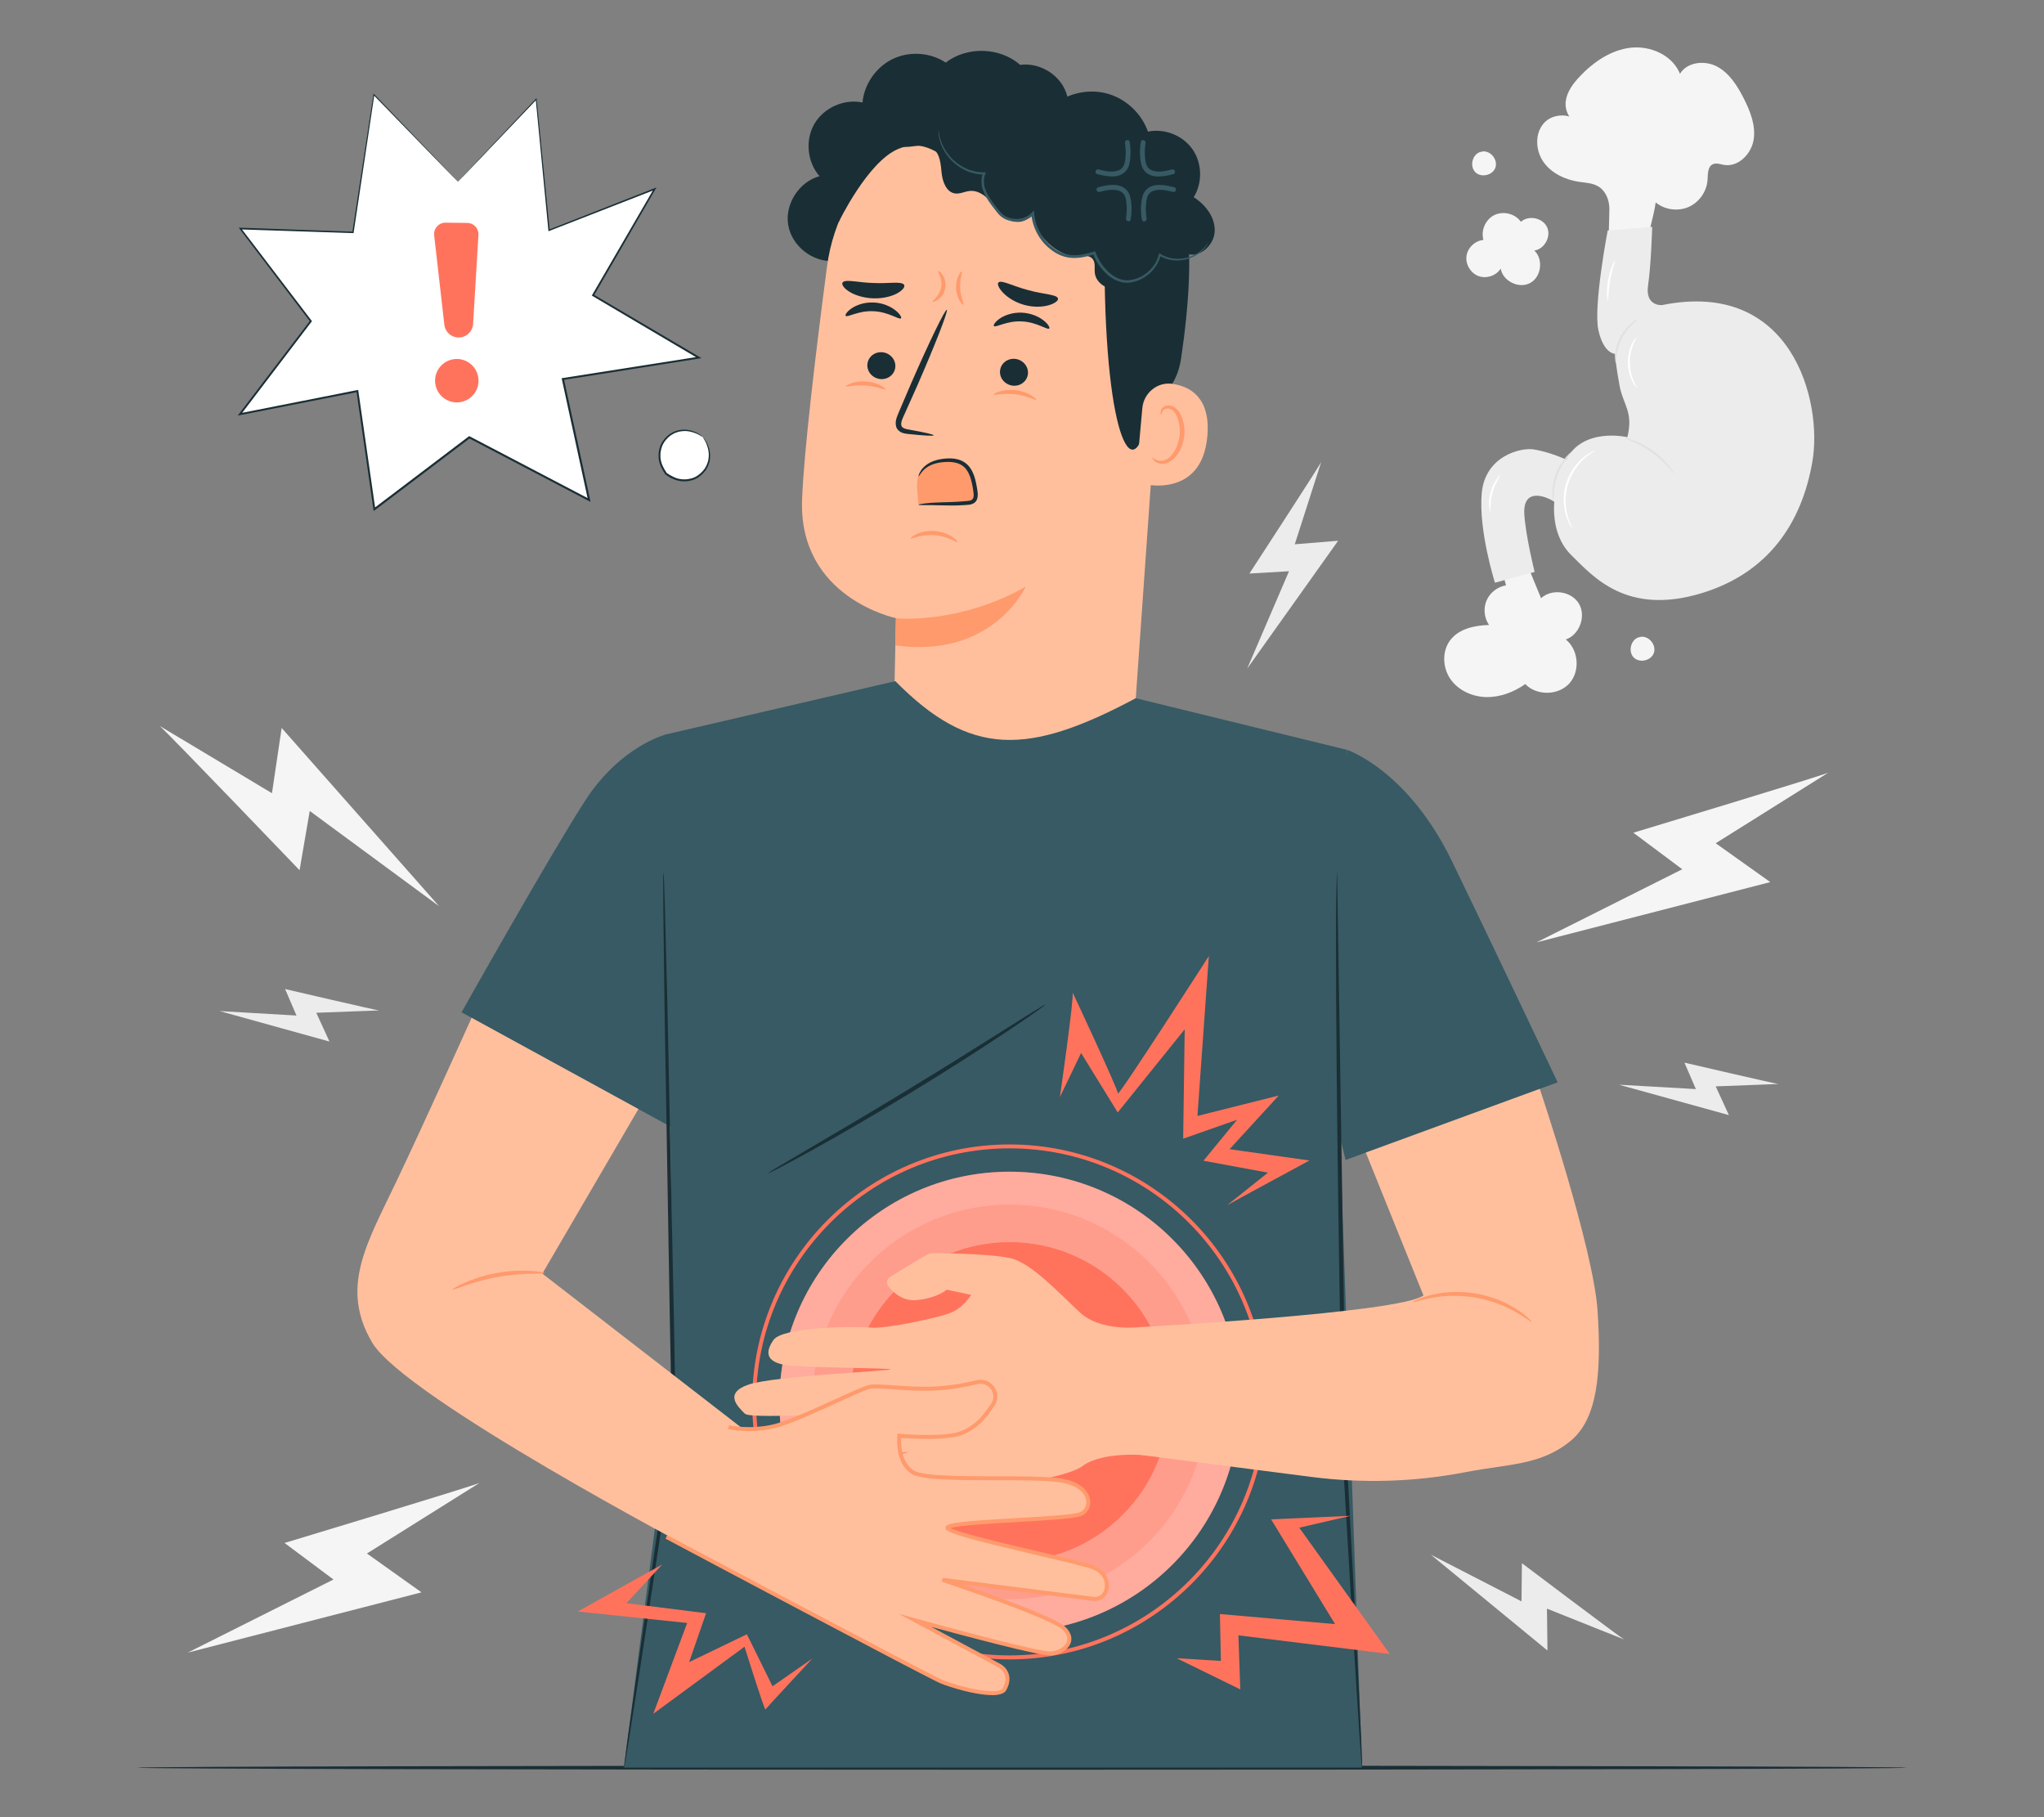 <?xml version="1.0" encoding="UTF-8"?>
<svg id="Layer_2" data-name="Layer 2" xmlns="http://www.w3.org/2000/svg" viewBox="0 0 540 480">
  <rect x="0" y="0" width="540" height="480" fill="#808080" stroke="none"/>
  <defs>
    <style>
      .cls-1 {
        fill: #ff735d;
      }

      .cls-1, .cls-2, .cls-3, .cls-4, .cls-5, .cls-6, .cls-7, .cls-8, .cls-9, .cls-10 {
        stroke-width: 0px;
      }

      .cls-2 {
        fill: #375a64;
      }

      .cls-3 {
        fill: #e1e1e1;
      }

      .cls-4 {
        fill: #ececec;
      }

      .cls-5 {
        fill: #f5f5f5;
      }

      .cls-6 {
        fill: none;
      }

      .cls-7 {
        fill: #1a2e35;
      }

      .cls-11 {
        opacity: .4;
      }

      .cls-8 {
        fill: #fff;
      }

      .cls-12 {
        opacity: .3;
      }

      .cls-9 {
        fill: #ff9a6c;
      }

      .cls-10 {
        fill: #ffbf9d;
      }
    </style>
  </defs>
  <g id="Layer_2-2" data-name="Layer 2">
    <g>
      <g>
        <path class="cls-5" d="M42.18,191.75c1.46,1.09,36.96,38.11,36.96,38.11l2.69-15.65,34.16,25.15-41.58-47.07-2.56,17.23-29.67-17.77Z"/>
        <path class="cls-4" d="M469.84,286.33c-.87-.06-24.83-5.64-24.83-5.64l3.02,6.99-20.31-1.16,29.03,8.03-3.48-7.59,16.57-.63Z"/>
        <path class="cls-4" d="M100.14,266.9c-.87-.06-24.82-5.65-24.82-5.65l3.01,7-20.31-1.18,29.02,8.05-3.48-7.6,16.57-.62Z"/>
        <path class="cls-4" d="M429.07,433.06c-1.03-.54-27-20.15-27-20.15l-.11,10.08-23.94-12.32,30.8,25.31-.13-11.06,20.39,8.14Z"/>
        <path class="cls-5" d="M483.02,204.09c-1.66.82-51.51,15.87-51.51,15.87l12.92,9.65-38.5,19.31,61.75-15.92-14.41-10.26,29.75-18.65Z"/>
        <path class="cls-5" d="M126.69,391.7c-1.66.82-51.51,15.87-51.51,15.87l12.92,9.65-38.5,19.31,61.75-15.92-14.41-10.26,29.75-18.65Z"/>
        <path class="cls-4" d="M349.04,122.04c-.48,1.1-18.96,29.46-18.96,29.46l10.46-.61-11.05,25.72,24.03-33.77-11.46.93,6.98-21.73Z"/>
        <g>
          <path class="cls-5" d="M413.65,168.92c3.65-1.24,5.45-6.17,3.47-9.48-1.98-3.31-7.17-4.04-9.99-1.42-1.8-4.39-3.61-8.78-5.41-13.17l-5.23,4.52c.46,1.75.92,3.5,1.37,5.25-2.23.36-4.24,1.92-5.13,4-.89,2.08-.63,4.61.66,6.47-3.77.09-7.88.96-10.2,3.94-2.26,2.9-2.11,7.29-.02,10.32,2.09,3.03,5.81,4.71,9.49,4.78,3.68.07,7.28-1.32,10.3-3.43,3.02,3.13,8.72,3.05,11.64-.18,2.92-3.22,2.46-8.9-.95-11.61Z"/>
          <path class="cls-5" d="M460.67,25.98c-1.67-3.29-3.74-6.61-6.99-8.37-3.25-1.75-7.95-1.28-9.85,1.88-1.96-4.88-7.75-7.47-12.98-6.89-5.23.58-9.86,3.76-13.48,7.58-1.76,1.86-3.4,4.04-3.72,6.58-.18,1.38.19,2.86.94,4.02-2.32-.73-5.2-.05-6.81,1.86-2.37,2.8-2.1,7.23.04,10.21,2.13,2.98,5.74,4.64,9.37,5.18,1.72.25,3.54.31,5.04,1.2,2.01,1.19,2.96,3.67,2.95,6-.01,2.33-.37,10.29-.17,12.76h9.25c.51-3.49,2.83-11.65,3.15-14.52,2.37,1.95,5.85,2.43,8.66,1.22,2.81-1.22,4.84-4.09,5.04-7.15.1-1.54,0-3.51,1.4-4.16.91-.42,1.96,0,2.95.18,3.76.64,7.23-2.89,7.83-6.65.6-3.76-.89-7.53-2.62-10.93Z"/>
          <g>
            <path class="cls-4" d="M424.73,60.9s-3.83,19.97-2.46,26.27c1.37,6.29,4.38,6.29,4.38,6.29,0,0,.27,3.42,1.23,8.48.96,5.06,3.69,6.84,2.05,13.54,0,0-12.04-2.87-16.42,6.43-4.38,9.3-3.97,19.29,1.64,24.76,5.61,5.47,14.49,16.1,34.48,9.99,17.58-5.38,26.38-18.51,29.18-34.72,2.75-15.91-5.38-48.32-39.72-41.35,0,0-4.51.41-3.69-5.2.82-5.61,1.09-15.46,1.09-15.46l-11.77.96Z"/>
            <path class="cls-4" d="M415.15,122.08s-4.53-2.46-9.97-3.37c-3.33-.55-12.81,1.68-13.72,11.52-.91,9.84,3.49,23.69,3.49,23.69l10.48-2.85s-2.31-9.18-2.72-15.15c-.39-5.69,3.34-5.53,6.33-4.23,5.05,2.2,4.41,5.66,4.41,5.66l1.68-15.27Z"/>
            <path class="cls-3" d="M432.62,84.36c.05.08-.57.51-1.44,1.35-.86.84-1.93,2.13-2.75,3.78-.81,1.65-1.2,3.28-1.34,4.47-.15,1.2-.12,1.96-.21,1.96-.06,0-.23-.75-.17-1.99.05-1.24.39-2.96,1.24-4.68.85-1.71,2.02-3.03,2.97-3.82.96-.8,1.66-1.12,1.69-1.07Z"/>
            <path class="cls-3" d="M442.25,125.11c-.14.11-2.18-2.99-5.84-5.6-3.63-2.65-7.21-3.62-7.15-3.79.02-.06.93.1,2.33.61,1.4.5,3.28,1.41,5.13,2.75,1.85,1.34,3.3,2.84,4.21,4.02.92,1.18,1.36,1.99,1.31,2.03Z"/>
            <path class="cls-3" d="M410.37,132.33c-.06,0-.25-.79-.26-2.12-.01-1.32.23-3.17.95-5.08.73-1.9,1.77-3.45,2.66-4.43.89-.99,1.56-1.46,1.6-1.42.14.11-2.37,2.31-3.76,6.04-1.44,3.71-1.01,7.02-1.19,7.01Z"/>
          </g>
          <path class="cls-5" d="M401.55,58.26c-1.62-1.96-4.67-2.56-6.91-1.37-2.24,1.19-3.45,4.05-2.73,6.49-2.22.19-4.18,2.05-4.48,4.26-.3,2.21,1.1,4.52,3.19,5.29,2.09.76,4.66-.1,5.85-1.98.56,3.32,4.8,5.4,7.77,3.81,2.97-1.59,3.57-6.28,1.11-8.58,2.7-.38,4.52-3.72,3.36-6.19-1.15-2.47-4.88-3.23-6.9-1.4"/>
          <path class="cls-5" d="M432.81,168.38c-2.03.73-2.71,3.78-1.19,5.3,1.52,1.53,4.57.85,5.3-1.18.73-2.03-1.18-4.5-3.32-4.3"/>
          <path class="cls-5" d="M390.95,40.18c-2.03.73-2.71,3.78-1.19,5.3,1.52,1.53,4.57.85,5.3-1.18.73-2.03-1.18-4.5-3.32-4.3"/>
          <path class="cls-8" d="M415.45,139.7s-.24-.25-.55-.79c-.32-.53-.71-1.34-1.06-2.4-.71-2.08-1.12-5.28-.17-8.57.96-3.3,3.01-5.78,4.72-7.16.86-.7,1.62-1.18,2.17-1.46.55-.28.87-.4.89-.37.05.09-1.19.67-2.81,2.12-1.61,1.42-3.53,3.85-4.45,7.02-.91,3.17-.59,6.25.01,8.31.59,2.09,1.34,3.24,1.24,3.29Z"/>
          <path class="cls-8" d="M432.55,102.59s-.63-.55-1.26-1.74c-.63-1.17-1.21-2.98-1.24-5.03-.02-2.05.51-3.87,1.11-5.06.6-1.2,1.17-1.8,1.22-1.77.08.05-.38.73-.87,1.92-.49,1.19-.94,2.93-.92,4.9.03,1.96.52,3.7,1.04,4.87.52,1.18.99,1.84.91,1.9Z"/>
          <path class="cls-8" d="M424.76,79.4c-.13.02-.46-2.47.09-5.48.53-3.02,1.71-5.23,1.83-5.17.15.06-.77,2.32-1.29,5.26-.54,2.93-.46,5.38-.63,5.38Z"/>
          <path class="cls-8" d="M393.72,135.23c-.12.05-.73-2.34.05-5.19.76-2.86,2.49-4.61,2.57-4.51.14.1-1.33,1.93-2.05,4.65-.75,2.71-.41,5.03-.58,5.05Z"/>
        </g>
        <path class="cls-7" d="M503.8,466.93c0,.3-104.69.54-233.79.54s-233.82-.24-233.82-.54,104.66-.54,233.82-.54,233.79.24,233.79.54Z"/>
        <g>
          <g>
            <g>
              <polygon class="cls-8" points="120.97 48 98.76 25 93.24 61.38 63.48 60.37 82.1 84.83 63.36 109.42 94.39 103.3 98.88 134.53 123.97 115.52 155.61 132.09 148.68 100.13 184.58 94.47 156.66 78 172.93 49.93 145.03 60.84 141.64 26.21 120.97 48"/>
              <path class="cls-7" d="M120.97,48s.46-.51,1.36-1.47c.9-.96,2.24-2.38,3.98-4.24,3.49-3.71,8.63-9.16,15.24-16.17l.19-.2.03.28c.93,9.39,2.1,21.1,3.45,34.62l-.24-.15c8.36-3.28,17.78-6.97,27.89-10.94l.56-.22-.3.52c-5.02,8.68-10.49,18.13-16.25,28.08l-.08-.32c8.89,5.24,18.23,10.75,27.93,16.46l.6.35-.69.11c-11.45,1.81-23.49,3.71-35.89,5.66l.22-.31c2.21,10.18,4.55,20.96,6.93,31.96l.12.56-.51-.27c-8.76-4.59-18.02-9.43-27.41-14.35-1.41-.74-2.82-1.48-4.23-2.21l.29-.02c-8.5,6.44-16.88,12.78-25.09,19l-.36.27-.06-.45c-1.53-10.65-3.02-21.07-4.48-31.23l.31.22c-10.67,2.1-21.03,4.14-31.04,6.11l-.65.13.4-.52c6.5-8.53,12.76-16.73,18.75-24.58v.28c-6.57-8.64-12.77-16.8-18.61-24.47l-.27-.36.45.02c10.8.38,20.69.72,29.76,1.04l-.19.16c2.19-14.32,4.06-26.51,5.57-36.38l.04-.26.18.19c7.18,7.48,12.7,13.23,16.44,17.13,1.86,1.95,3.28,3.43,4.24,4.44.95,1,1.44,1.53,1.44,1.53,0,0-.49-.48-1.44-1.46-.96-.99-2.39-2.45-4.27-4.37-3.77-3.88-9.35-9.62-16.6-17.08l.22-.07c-1.48,9.87-3.31,22.06-5.47,36.39l-.02.16h-.16c-9.08-.3-18.96-.63-29.76-.98l.18-.34c5.85,7.67,12.06,15.81,18.64,24.44l.11.14-.11.14c-5.98,7.86-12.23,16.07-18.73,24.6l-.25-.4c10.01-1.98,20.36-4.02,31.03-6.13l.27-.05.04.27c1.46,10.15,2.96,20.58,4.49,31.22l-.43-.18c8.21-6.22,16.58-12.57,25.09-19.01l.14-.1.15.08c1.41.74,2.82,1.47,4.23,2.21,9.39,4.92,18.64,9.76,27.41,14.35l-.39.3c-2.38-11-4.71-21.78-6.92-31.96l-.06-.27.27-.04c12.41-1.95,24.45-3.84,35.9-5.64l-.09.46c-9.69-5.72-19.03-11.24-27.91-16.49l-.2-.12.12-.2c5.78-9.94,11.26-19.39,16.3-28.06l.26.3c-10.12,3.95-19.54,7.62-27.91,10.88l-.22.09-.02-.23c-1.3-13.53-2.43-25.23-3.34-34.63l.22.07c-6.67,6.99-11.86,12.42-15.39,16.12-1.75,1.83-3.09,3.23-4,4.17-.9.94-1.36,1.4-1.36,1.4Z"/>
            </g>
            <g>
              <path class="cls-8" d="M185.68,115.43c5.4,7.1-2.62,15.12-9.72,9.72h0c-5.41-7.1,2.62-15.13,9.72-9.72Z"/>
              <path class="cls-7" d="M185.68,115.43s-.54-.27-1.44-.79c-.95-.39-2.42-.99-4.26-.72-.23.04-.46.08-.7.12-.23.07-.46.16-.69.24-.49.13-.91.45-1.38.71-.86.64-1.66,1.5-2.18,2.6-.48,1.11-.67,2.39-.49,3.69.18,1.31.84,2.54,1.63,3.69,1.06.7,2.36,1.43,3.65,1.59,1.3.18,2.58,0,3.69-.49,1.09-.52,1.95-1.32,2.6-2.18.26-.47.58-.89.71-1.38.08-.24.18-.46.25-.69.04-.24.08-.47.12-.7.27-1.84-.32-3.31-.71-4.26-.52-.9-.82-1.41-.79-1.44.01-.01.11.1.27.32.16.23.41.56.7,1.02.46.94,1.14,2.45.91,4.41-.03.24-.07.49-.11.74-.06.25-.16.49-.24.74-.13.52-.46.98-.73,1.49-.67.93-1.58,1.8-2.76,2.38-1.19.54-2.58.75-3.98.56-.34-.08-.69-.15-1.04-.23-.35-.09-.67-.26-1.01-.39l-.5-.21-.46-.29-.46-.3-.23-.15-.12-.08-.06-.04-.03-.02h-.01s0-.01,0-.01c.04.04-.06-.06-.05-.05-.85-1.23-1.54-2.54-1.73-3.95-.19-1.4.03-2.79.57-3.98.57-1.18,1.44-2.09,2.38-2.76.51-.27.97-.6,1.49-.73.25-.08.5-.18.74-.24.25-.04.5-.07.74-.11,1.96-.23,3.47.45,4.41.91.45.29.79.54,1.02.7.23.17.34.26.32.27Z"/>
            </g>
          </g>
          <g>
            <path class="cls-1" d="M126.4,62.05l-1.41,23.51c-.12,1.92-1.65,3.46-3.57,3.58h0c-2.03.13-3.8-1.36-4.03-3.37l-2.69-23.62c-.2-1.79,1.21-3.35,3.01-3.33l5.73.06c1.71.02,3.06,1.46,2.96,3.17Z"/>
            <path class="cls-1" d="M115.24,102.39c1.01,3,4.26,4.62,7.27,3.61,3-1.01,4.62-4.26,3.61-7.27-1.01-3-4.26-4.62-7.27-3.61-3,1.01-4.62,4.26-3.61,7.27Z"/>
          </g>
        </g>
        <g>
          <g>
            <g>
              <g>
                <path class="cls-7" d="M281.34,23.67c-2.01-4.39-7.04-7.17-11.83-6.54-5.34-4.68-14.04-4.95-19.66-.6-4.07-2.7-9.57-3.07-13.98-.96-4.4,2.11-7.55,6.64-8.01,11.5-4.84-1.02-10.21,1.36-12.7,5.64-2.49,4.27-1.92,10.12,1.35,13.83-5.4,1.46-9.19,7.36-8.28,12.87.91,5.52,6.39,9.88,11.98,9.53l58.34-32.04c3.61-3.2,4.8-8.83,2.79-13.22Z"/>
                <g>
                  <g>
                    <path class="cls-10" d="M218.48,70.45c3.27-25.02,25.21-43.32,50.41-42.07l2.5.12c26.92,2.92,39.48,27.41,35.82,54.24l-7.15,101.68,15.4,7.29-46.6,34-53.48-37.79,20.94-6.89.37-17.75s-25.75-5.33-24.79-31.29c.47-12.54,3.53-38.29,6.58-61.55Z"/>
                    <path class="cls-9" d="M236.69,163.3s16.31,1.77,34.28-8.31c0,0-8.66,19.1-34.43,15.48l.15-7.17Z"/>
                    <path class="cls-7" d="M229.15,96.2c-.17,1.95,1.35,3.71,3.39,3.92,2.03.21,3.82-1.2,3.99-3.15.17-1.95-1.35-3.71-3.38-3.92-2.04-.21-3.82,1.2-3.99,3.15Z"/>
                    <path class="cls-7" d="M223.43,83.43c.43.51,3.35-1.43,7.33-1.22,3.99.15,6.81,2.35,7.27,1.88.22-.21-.2-1.1-1.43-2.09-1.21-.99-3.3-1.99-5.79-2.1-2.48-.11-4.62.7-5.87,1.58-1.27.88-1.73,1.73-1.52,1.96Z"/>
                    <path class="cls-7" d="M264.19,97.95c-.17,1.95,1.35,3.7,3.39,3.92,2.03.21,3.82-1.2,3.99-3.15.17-1.95-1.35-3.71-3.38-3.92-2.04-.21-3.82,1.2-3.99,3.15Z"/>
                    <path class="cls-7" d="M262.59,86.12c.44.51,3.35-1.43,7.33-1.22,3.98.15,6.81,2.35,7.27,1.88.22-.21-.2-1.1-1.43-2.09-1.21-.99-3.3-1.99-5.79-2.1-2.48-.11-4.62.7-5.87,1.58-1.27.88-1.73,1.73-1.52,1.96Z"/>
                    <path class="cls-7" d="M246.65,114.98c.03-.23-2.43-.78-6.42-1.49-1.01-.16-1.97-.41-2.1-1.11-.2-.75.28-1.82.83-2.98,1.08-2.42,2.21-4.95,3.4-7.6,4.73-10.83,8.21-19.76,7.77-19.95-.44-.19-4.63,8.44-9.36,19.27-1.14,2.67-2.23,5.22-3.27,7.66-.44,1.14-1.17,2.42-.73,3.97.24.77.96,1.36,1.6,1.57.64.23,1.22.27,1.72.33,4.03.42,6.54.56,6.56.34Z"/>
                    <path class="cls-7" d="M279.51,78.88c-.2-1.12-3.79-1.1-7.85-2.24-4.08-1.04-7.23-2.86-7.92-1.98-.31.43.13,1.52,1.34,2.75,1.19,1.22,3.19,2.51,5.63,3.16,2.44.65,4.78.52,6.38.05,1.62-.47,2.5-1.21,2.42-1.74Z"/>
                    <path class="cls-7" d="M238.83,75.19c-.78-.96-4.13-.23-8.09-.44-3.96-.09-7.27-1.07-8.1-.18-.37.44.1,1.38,1.51,2.33,1.39.95,3.76,1.8,6.48,1.9,2.72.1,5.13-.57,6.56-1.41,1.46-.84,1.98-1.74,1.63-2.21Z"/>
                    <path class="cls-7" d="M221.56,58.68s7.65-15.91,15.68-19.31c9.72-4.12,13.28,6.5,22.45,4.42,9.17-2.08,18.44-6.03,27.33,1.41,9.73,8.15,4.73,13.28,4.78,24.83.21,46.81,8.08,60.43,11.6,38.57.39-2.4,7.17-3.98,8.66-14.11,1.94-13.13,3.24-29.13.76-38.65-2.09-8.02-6.32-13.7-14.09-20.11-12.27-10.13-29.76-11.2-41.71-10.59-11.94.61-35.54,13.14-35.47,33.55Z"/>
                    <path class="cls-10" d="M301.79,107.8c.36-4,3.97-6.99,7.94-6.41,4.82.7,10.07,3.72,9.25,13.7-1.45,17.71-18.93,12.61-18.92,12.1,0-.35,1.06-11.98,1.73-19.39Z"/>
                    <path class="cls-9" d="M304.45,120.84c.08-.05.29.24.79.52.49.27,1.35.51,2.3.24,1.93-.53,3.75-3.38,4.09-6.56.18-1.61-.04-3.17-.5-4.49-.43-1.34-1.2-2.31-2.13-2.56-.92-.29-1.63.22-1.89.7-.28.48-.19.84-.29.86-.05.04-.36-.33-.15-1.05.1-.35.34-.75.79-1.05.45-.31,1.09-.44,1.74-.31,1.36.21,2.48,1.56,3,3.01.59,1.46.86,3.22.67,5.02-.41,3.56-2.51,6.75-5.13,7.28-1.27.22-2.28-.24-2.78-.7-.51-.48-.57-.89-.51-.91Z"/>
                  </g>
                  <path class="cls-7" d="M303.15,73.41c-2.38,1.46-4.9,2.96-7.69,3.1-2.79.14-5.89-1.62-6.22-4.39-.15-1.25.22-2.66-.54-3.66-.91-1.19-2.72-.92-4.21-.84-5.19.29-10.93-5.71-11.99-10.79-1.41,1.9-4.32,2.36-6.25.97-1.93-1.38-2.62-2.15-4.09-4.01-1.47-1.86-3.58-3.57-5.94-3.35-1.32.12-2.59.84-3.9.66-2.32-.32-3.32-3.11-3.56-5.44-.24-2.33-.38-5.04-2.29-6.4-1.77-1.26-4.17-.7-6.33-.49-2.16.21-4.9-.43-5.35-2.56-.23-1.11.3-2.25.95-3.18,2.98-4.21,9.1-5.84,13.78-3.68,2.03-5.78,7.74-10.07,13.85-10.41,6.11-.34,12.26,3.29,14.92,8.81,3.92-3.22,9.44-4.37,14.32-3,4.88,1.37,8.99,5.23,10.66,10.02,4.37-.92,9.21.99,11.77,4.66,2.56,3.66,2.69,8.86.32,12.65,3.1,1.98,5.67,5.28,5.55,8.96-.12,3.68-3.88,7.16-7.37,6.01,1.29,2.93-.07,6.75-2.92,8.21-2.85,1.46-6.75.33-8.37-2.43"/>
                  <path class="cls-2" d="M247.94,34.52s-.02.11-.01.33c.01.21,0,.54.07.95.12.83.39,2.06,1.12,3.48.73,1.4,1.9,3.04,3.73,4.39,1.79,1.36,4.28,2.45,7.16,2.43l-.28-.41c-.63,1.49-.57,3.32.11,4.92.64,1.62,1.69,3.08,2.82,4.51.58.69,1.07,1.49,1.88,2.13.79.62,1.76,1.01,2.76,1.18,1.99.35,4.28-.15,5.81-1.76l-.65-.22c.28,3.55,2.11,7.18,5.19,9.49,1.63,1.3,3.68,2.15,5.73,2.2,2.05.08,3.99-.43,5.8-.97l-.46-.23c.84,2.25,2.22,4.21,3.93,5.68,1.68,1.47,3.97,2.4,6.1,1.99,4.23-.68,7.18-4.02,7.91-7.27l-.41.17c2.02,1.24,4.25,1.46,6.05,1.2,1.83-.24,3.29-.96,4.35-1.68,1.06-.74,1.7-1.52,2.09-2.07.36-.57.51-.89.5-.9-.09-.08-.66,1.32-2.75,2.72-1.04.66-2.47,1.32-4.23,1.51-1.74.21-3.84-.05-5.71-1.23l-.32-.2-.09.37c-.71,3.03-3.55,6.15-7.47,6.73-1.93.35-3.94-.48-5.53-1.87-1.6-1.39-2.9-3.28-3.69-5.39l-.12-.34-.34.1c-1.78.54-3.65,1.01-5.55.93-1.9-.05-3.74-.81-5.29-2.04-2.91-2.19-4.63-5.58-4.91-8.94l-.07-.84-.58.62c-1.3,1.38-3.35,1.87-5.13,1.55-.9-.15-1.76-.49-2.45-1.03-.67-.51-1.19-1.31-1.78-2-1.12-1.41-2.15-2.81-2.76-4.32-.65-1.49-.7-3.1-.17-4.45l.17-.42h-.45c-2.71.06-5.12-.94-6.87-2.22-1.79-1.26-2.96-2.82-3.71-4.16-1.48-2.76-1.34-4.64-1.47-4.6Z"/>
                </g>
              </g>
              <g>
                <path class="cls-9" d="M255.9,124.5c-.52-.88-1.17-1.7-2.02-2.28-1.56-1.08-3.63-1.2-5.48-.76-1.56.37-3.28,1.42-4.47,2.5-2.23,2.03-1.71,4.29-1.27,9.36,5.03-.65,10.04.7,14.83-.96.38-2.7-.19-5.53-1.59-7.87Z"/>
                <path class="cls-9" d="M243.94,123.39s.05-.03.07-.04c0,0,0,0,0,0l-.08.04Z"/>
              </g>
              <path class="cls-7" d="M242.66,133.33c-.02-.14,2.17-.54,5.73-.63,1.78-.06,3.88-.08,6.19-.28.29-.03.58-.06.88-.08.3-.04.6-.05.82-.11.48-.14.78-.4.89-.87.12-.48.06-1.09-.04-1.72-.1-.65-.21-1.3-.35-1.94-.28-1.28-.67-2.5-1.33-3.47-.65-.97-1.59-1.61-2.63-1.91-1.04-.31-2.12-.34-3.13-.28-1.01.06-1.94.2-2.75.45-1.64.48-2.74,1.37-3.34,2.12-.61.74-.83,1.25-.92,1.21-.05-.02.04-.59.58-1.46.53-.87,1.68-1.98,3.44-2.6.87-.32,1.86-.52,2.93-.62,1.06-.1,2.25-.12,3.47.22,1.22.31,2.45,1.11,3.23,2.27.8,1.14,1.22,2.49,1.51,3.84.15.68.26,1.35.36,2,.1.67.19,1.38,0,2.14-.09.38-.29.78-.62,1.07-.31.28-.68.45-1.04.55-.38.1-.69.1-.99.13-.3.02-.6.04-.9.07-2.37.15-4.49.09-6.26.05-3.54-.11-5.71.02-5.73-.14Z"/>
              <path class="cls-9" d="M273.73,105.58c-.17.27-2.41-1.09-5.51-1.44-3.09-.4-5.59.38-5.69.08-.05-.13.52-.51,1.57-.83,1.04-.32,2.58-.53,4.25-.32,1.67.21,3.11.77,4.05,1.34.94.56,1.4,1.07,1.33,1.18Z"/>
              <path class="cls-9" d="M233.93,102.85c-.16.28-2.3-.81-5.17-1.01-2.86-.25-5.15.5-5.26.2-.05-.13.47-.5,1.43-.83.95-.33,2.37-.57,3.92-.45,1.55.12,2.91.58,3.8,1.05.9.47,1.35.92,1.28,1.04Z"/>
              <path class="cls-9" d="M246.35,79.67c-.07-.15.38-.45.91-1.06.54-.59,1.16-1.53,1.38-2.69.21-1.16-.03-2.26-.33-3.01-.29-.75-.59-1.2-.48-1.31.09-.1.63.17,1.16.95.53.76.98,2.09.72,3.56-.27,1.47-1.17,2.55-1.94,3.07-.77.54-1.37.61-1.42.48Z"/>
              <path class="cls-9" d="M254.54,80.48c-.11.08-.54-.27-1-1.02-.45-.75-.88-1.92-.95-3.27-.07-1.35.23-2.56.6-3.35.37-.8.76-1.19.89-1.12.28.15-.56,2.01-.41,4.41.1,2.41,1.13,4.17.87,4.35Z"/>
            </g>
            <g>
              <path class="cls-2" d="M297.19,37.79c.21,1.23.26,2.48.15,3.72-.08.96-.2,2.1-.88,2.84-.66.72-1.73.95-2.68.97-1.21.03-2.39-.27-3.55-.57-.81-.21-1.16,1.05-.35,1.25,2.34.59,5.6,1.3,7.49-.74.87-.94,1.09-2.21,1.23-3.44.16-1.47.08-2.94-.16-4.39-.14-.82-1.39-.47-1.25.35h0Z"/>
              <path class="cls-2" d="M301.4,37.44c-.25,1.45-.32,2.92-.16,4.39.13,1.23.36,2.5,1.23,3.44,1.89,2.04,5.15,1.33,7.49.74.81-.21.47-1.46-.35-1.25-1.16.29-2.34.6-3.55.57-.94-.02-2.01-.25-2.68-.97-.68-.74-.8-1.89-.88-2.84-.11-1.24-.06-2.49.15-3.72.14-.82-1.11-1.17-1.25-.35h0Z"/>
              <path class="cls-2" d="M302.92,57.67c-.21-1.23-.26-2.48-.15-3.72.08-.95.2-2.1.88-2.84.66-.72,1.73-.95,2.68-.97,1.21-.03,2.39.27,3.55.57.81.21,1.16-1.05.35-1.25-2.34-.59-5.6-1.3-7.49.74-.87.94-1.09,2.21-1.23,3.44-.16,1.47-.08,2.94.16,4.39.14.82,1.39.47,1.25-.35h0Z"/>
              <path class="cls-2" d="M298.71,58.02c.25-1.45.32-2.92.16-4.39-.13-1.23-.36-2.5-1.23-3.44-1.89-2.04-5.15-1.33-7.49-.74-.81.21-.47,1.46.35,1.25,1.16-.29,2.34-.6,3.55-.57.94.02,2.01.25,2.68.97.68.74.8,1.89.88,2.84.11,1.24.06,2.49-.15,3.72-.14.82,1.11,1.17,1.25.35h0Z"/>
            </g>
            <path class="cls-9" d="M252.95,143.17c-.1.13-.73-.26-1.79-.72-1.05-.46-2.56-.95-4.29-1.09-1.73-.13-3.3.11-4.41.41-1.11.29-1.79.58-1.88.43-.07-.11.49-.65,1.62-1.16,1.12-.51,2.84-.91,4.75-.77,1.9.15,3.54.81,4.57,1.49,1.04.68,1.51,1.29,1.43,1.39Z"/>
          </g>
          <g>
            <path class="cls-2" d="M355.89,198.08s15.96,5.26,27.66,29.32c9.05,18.62,27.96,58.49,27.96,58.49l-56.02,20.51-5.68-23.41,6.09-84.92Z"/>
            <path class="cls-2" d="M355.89,198.08l-55.83-13.65c-28.55,15.22-43.71,15.55-63.52-4.51l-60.82,14.13,1.21,93.11,1.07,77.93-13.15,101.82h194.97l-5.71-162.69,1.77-106.15Z"/>
            <path class="cls-7" d="M359.83,466.93s-.05-.2-.09-.61c-.04-.42-.09-1.02-.15-1.79-.11-1.59-.28-3.91-.49-6.88-.38-6-.92-14.64-1.58-25.32-.63-10.7-1.38-23.42-2.21-37.56-.2-3.53-.41-7.16-.62-10.86-.16-3.72-.17-7.49-.26-11.35-.13-7.7-.27-15.68-.41-23.84-.54-32.68-.9-62.27-1.02-83.69-.05-10.71-.07-19.37,0-25.36.02-2.99.07-5.32.12-6.9.03-.77.05-1.37.07-1.79.02-.4.04-.61.06-.61.05,2.98.84,53.18,1.86,118.33.13,8.17.26,16.14.39,23.84.08,3.85.08,7.65.23,11.33.2,3.7.4,7.32.59,10.85.74,14.13,1.41,26.86,1.98,37.56.52,10.68.95,19.33,1.24,25.33.12,2.98.22,5.29.28,6.89.02.77.04,1.37.05,1.79,0,.4,0,.61-.02.61Z"/>
            <path class="cls-2" d="M176.07,193.97s-12.06,2.94-21.49,17.54c-9.43,14.6-32.65,55.89-32.65,55.89l55.92,30.58-1.79-104.01Z"/>
            <path class="cls-7" d="M164.86,466.93s0-.15.02-.44c.03-.31.08-.74.15-1.29.15-1.15.37-2.83.65-4.98.61-4.36,1.5-10.67,2.6-18.57,2.31-15.84,5.54-38.04,9.26-63.58v.09c-.18-9.17-.37-18.94-.57-29-.56-32.79-1.06-62.47-1.42-83.98-.13-10.73-.23-19.42-.31-25.45-.01-2.99-.02-5.32-.03-6.92,0-.78.02-1.37.02-1.8.01-.41.03-.61.04-.61.02,0,.04.21.07.61.02.43.05,1.02.09,1.8.05,1.6.13,3.93.23,6.92.15,6.03.38,14.72.65,25.44.45,21.51,1.06,51.18,1.74,83.97.18,10.06.36,19.83.53,29v.04s0,.04,0,.04c-3.87,25.52-7.23,47.7-9.63,63.52-1.24,7.88-2.23,14.18-2.91,18.52-.36,2.14-.63,3.81-.83,4.96-.1.55-.18.97-.24,1.28-.06.29-.1.43-.11.43Z"/>
            <path class="cls-7" d="M276.15,265.37c.04.06-.92.78-2.69,2.03-1.77,1.25-4.36,3.02-7.59,5.17-6.45,4.3-15.46,10.1-25.56,16.25-10.11,6.15-19.4,11.48-26.19,15.23-3.39,1.87-6.16,3.36-8.08,4.36-1.93,1-3.01,1.52-3.04,1.45s.98-.71,2.84-1.82c1.91-1.13,4.6-2.71,7.91-4.65,6.69-3.91,15.91-9.35,26.01-15.49,10.1-6.14,19.16-11.83,25.71-15.97,3.25-2.04,5.89-3.7,7.77-4.88,1.84-1.14,2.88-1.74,2.92-1.68Z"/>
          </g>
          <g>
            <g>
              <path class="cls-1" d="M266.72,438.32c-37.5,0-68.01-30.51-68.01-68.01s30.51-68.01,68.01-68.01,68.01,30.51,68.01,68.01-30.51,68.01-68.01,68.01ZM266.72,303.33c-36.93,0-66.97,30.04-66.97,66.97s30.04,66.97,66.97,66.97,66.97-30.04,66.97-66.97-30.04-66.97-66.97-66.97Z"/>
              <circle class="cls-1" cx="266.72" cy="370.31" r="60.81"/>
              <g class="cls-11">
                <circle class="cls-8" cx="266.72" cy="370.31" r="60.81"/>
              </g>
              <circle class="cls-1" cx="266.72" cy="370.31" r="52.08" transform="translate(-183.72 297.06) rotate(-45)"/>
              <g class="cls-12">
                <circle class="cls-8" cx="266.72" cy="370.31" r="52.08" transform="translate(-183.72 297.06) rotate(-45)"/>
              </g>
              <circle class="cls-1" cx="266.72" cy="370.31" r="42.17" transform="translate(-183.72 297.06) rotate(-45)"/>
              <circle class="cls-1" cx="266.72" cy="370.31" r="42.17" transform="translate(-183.72 297.06) rotate(-45)"/>
            </g>
            <path class="cls-1" d="M280.01,289.78s3.82-26.46,3.35-27.61c-.47-1.15,11.97,25.53,11.98,26.65,0,1.12,24.02-36.28,24.02-36.28l-3.01,42.23,21.48-5.39-12.99,14.17,21.09,2.99s-20.47,11.07-21.73,11.81l10.77-8.6-17.03-3.15,8.88-10.82-14.24,5,.4-28.89-17.69,21.96-9.68-15.71-5.59,11.63Z"/>
            <path class="cls-1" d="M174.95,413.25l-22.29,12.42,28.88,3.03-8.95,23.99,24.1-17.72s5.3,16.92,5.53,16.56c.23-.36,12.41-13.45,12.41-13.45l-10.54,7.34-6.77-13.74-15.26,7.36,4.48-12.92-21.06-2.64,9.47-10.23Z"/>
            <polygon class="cls-1" points="310.86 438.01 327.67 446.25 327.17 431.97 367.16 436.9 343.25 403.53 356.82 400.39 335.81 401.33 352.71 429 322.29 426.34 322.54 438.73 310.86 438.01"/>
          </g>
          <g>
            <path class="cls-10" d="M301.28,350.54s-10.39,1.35-15.97-3.85c-5.58-5.2-12.89-13.06-18.28-14.33-5.39-1.26-20.4-1.45-21.36-1.26-.74.15-7.52,4.34-10.54,6.22-.84.53-1.03,1.66-.42,2.44,1.3,1.67,3.83,4.03,7.5,3.65,5.58-.58,7.9-2.75,7.9-2.75l6.46,1.37s-2.05,3.51-5.7,4.85c-3.66,1.35-16.94,4.16-20.78,3.81-3.85-.35-23.29-.35-25.79,3.31-2.5,3.66-1.35,5.77,3.08,6.54,4.43.77,26.75.77,27.91,1.15,1.15.38-30.79,1.73-37.53,4.04-6.74,2.31-2.69,5.97-.96,7.7,1.73,1.73,39.07-.96,39.07-.96,0,0-36.37,7.7-37.53,10.01-1.15,2.31-.38,6.16,4.23,6.16s37.72-5.2,37.72-5.2c0,0-30.79,9.43-31.75,11.35-.96,1.92.19,4.62,1.73,5.2,1.54.58,40.61-5.58,40.61-5.58,0,0,29.64-3.08,35.03-7.12s16.94-2.89,16.94-2.89l-1.54-33.87Z"/>
            <path class="cls-10" d="M301.28,350.54s68.52-3.72,74.78-8.35l-15.23-37.74,45.96-16.83s14.18,42.05,15.27,58.65c1.09,16.6-.09,28.51-7.08,34.29-7.89,6.53-16.18,6.06-27.9,8.32-13.4,2.58-27.12,2.98-40.65,1.24l-45.15-5.82v-32.59"/>
            <path class="cls-9" d="M404.7,349.21c-.12.14-1.56-1.08-4.16-2.58-.65-.37-1.37-.77-2.17-1.13-.78-.41-1.66-.73-2.58-1.11-1.85-.68-3.94-1.28-6.19-1.67-2.25-.36-4.42-.47-6.4-.43-.99.06-1.93.08-2.8.21-.88.08-1.68.23-2.42.37-2.94.58-4.7,1.27-4.77,1.1-.05-.1,1.62-1.05,4.6-1.84.75-.19,1.57-.39,2.46-.51.89-.17,1.86-.24,2.88-.32,2.04-.1,4.29-.02,6.62.35,2.32.4,4.48,1.06,6.38,1.81.93.41,1.83.78,2.62,1.24.81.41,1.52.86,2.17,1.28,2.57,1.71,3.83,3.16,3.75,3.23Z"/>
          </g>
          <g>
            <path class="cls-10" d="M262.24,371.07c2.03-2.95-.74-6.84-4.21-5.98-2.61.64-6.49,1.42-10.83,1.66-7.09.4-15.64-.96-17.5-.44-3.94,1.09-18.16,8.53-24.72,10.28-6.56,1.75-12.54.38-12.54.38l-16.36,29s69.15,37.13,72.65,38.22c3.5,1.09,15.53,4.81,16.63,1.97,1.09-2.84,0-5.47,0-5.47l-23.63-12.69s32.38,8.97,35.88,8.75c3.5-.22,7-3.5,3.28-6.78-3.72-3.28-31.94-12.69-31.94-12.69,0,0,35.82,5.59,39.82,5.03,4.46-.63,4.81-6.56,0-8.31-4.81-1.75-39.16-8.75-38.51-10.5.66-1.75,33.47-1.88,35.81-4.13,2.3-2.22,2.91-6.37-4.74-8.12-7.66-1.75-35.88.44-40.26-2.41-4.38-2.84-3.5-9.63-3.5-9.63,0,0,12.24,1.17,16.85-.88,3.94-1.75,5.81-4.37,7.82-7.28Z"/>
            <g>
              <path class="cls-10" d="M143.28,336.42l25.38-43.47-44.07-24.1s-12.15,27.04-19.95,43.4c-7.81,16.36-14.87,27.88-6.32,42.38,8.55,14.5,86.26,55.4,86.26,55.4l16.36-29-57.66-44.61Z"/>
              <path class="cls-9" d="M262.03,447.75c-4.41,0-11.18-2.12-13.5-3.07-3.38-1.38-69.87-36.74-72.7-38.25l.49-.92c.69.37,69.27,36.84,72.61,38.2,4.93,2.01,14.84,4.26,15.98,2.2.89-1.62.95-3.06.16-4.28-.33-.51-.83-.96-1.46-1.29l-26.22-14.08,4.49,1.24c11.01,3.05,32.39,8.74,35.58,8.74.05,0,.09,0,.13,0,1.96-.12,3.79-1.26,4.27-2.64.36-1.05-.09-2.17-1.3-3.23-3.6-3.18-31.48-12.49-31.76-12.59l.23-1.01s38.07,4.82,39.82,5.03c1.73.21,2.66-.95,2.95-2.1.43-1.76-.38-4.14-3.2-5.21-1.77-.67-7.95-2.13-14.48-3.66-16.59-3.9-23.63-5.73-24.28-6.94-.1-.18-.11-.39-.04-.57.42-1.11,4.57-1.51,18.65-2.32,7.09-.41,14.41-.83,16.59-1.46,1.21-.35,1.99-1.49,1.95-2.83-.05-1.77-1.59-3.99-5.75-4.94-3.31-.76-10.5-.77-18.11-.77-10.15-.01-19.73-.02-22.31-1.7-4.6-2.99-3.77-9.84-3.73-10.13l.06-.5.5.05c.12.01,12.16,1.14,16.59-.83,3.9-1.73,5.7-4.34,7.6-7.1.96-1.39.62-2.87-.01-3.79-.65-.95-1.95-1.81-3.64-1.39-2.54.63-6.5,1.43-10.92,1.68-3.86.22-8.13-.08-11.55-.32-2.72-.19-5.07-.35-5.84-.14-1.65.46-5.17,2.07-9.25,3.93-5.48,2.5-11.69,5.34-15.48,6.35-6.61,1.76-12.54.44-12.79.38l.23-1.01c.06.01,5.94,1.32,12.29-.38,3.71-.99,9.87-3.81,15.31-6.29,4.12-1.88,7.68-3.51,9.41-3.99.95-.26,3.15-.11,6.19.1,3.4.24,7.62.53,11.42.32,4.35-.25,8.23-1.03,10.73-1.65,1.82-.45,3.68.26,4.75,1.81,1.06,1.54,1.07,3.44.01,4.97-1.9,2.76-3.87,5.61-8.04,7.46-4.18,1.86-14.15,1.17-16.58.96-.09,1.57-.08,6.43,3.31,8.63,2.33,1.51,12.64,1.52,21.75,1.54,7.67.01,14.92.02,18.34.8,4.73,1.08,6.49,3.77,6.55,5.92.05,1.82-1.03,3.37-2.7,3.86-2.29.67-9.35,1.07-16.82,1.51-6.59.38-15.44.89-17.44,1.57,2.3,1.27,14.83,4.22,23.3,6.21,6.86,1.61,12.78,3,14.62,3.7,3.26,1.24,4.4,4.17,3.84,6.43-.49,1.97-2.14,3.12-4.09,2.89-1.35-.17-24.31-3.07-34.73-4.39,8.28,2.86,24.44,8.64,27.27,11.14,2.06,1.82,1.88,3.51,1.59,4.35-.61,1.79-2.79,3.19-5.18,3.34-2.75.2-22.58-5.1-31.62-7.55l18.07,9.71c.78.42,1.42.99,1.84,1.65.69,1.08,1.23,2.88-.13,5.34-.53.96-1.95,1.33-3.78,1.33Z"/>
            </g>
            <path class="cls-9" d="M143.83,336.27c-.02.34-5.63-.19-12.37,1.05-6.75,1.19-11.82,3.64-11.96,3.33-.15-.22,4.83-3.17,11.77-4.4,6.93-1.27,12.62-.24,12.56.01Z"/>
          </g>
        </g>
      </g>
      <rect class="cls-6" width="540" height="480"/>
    </g>
  </g>
</svg>